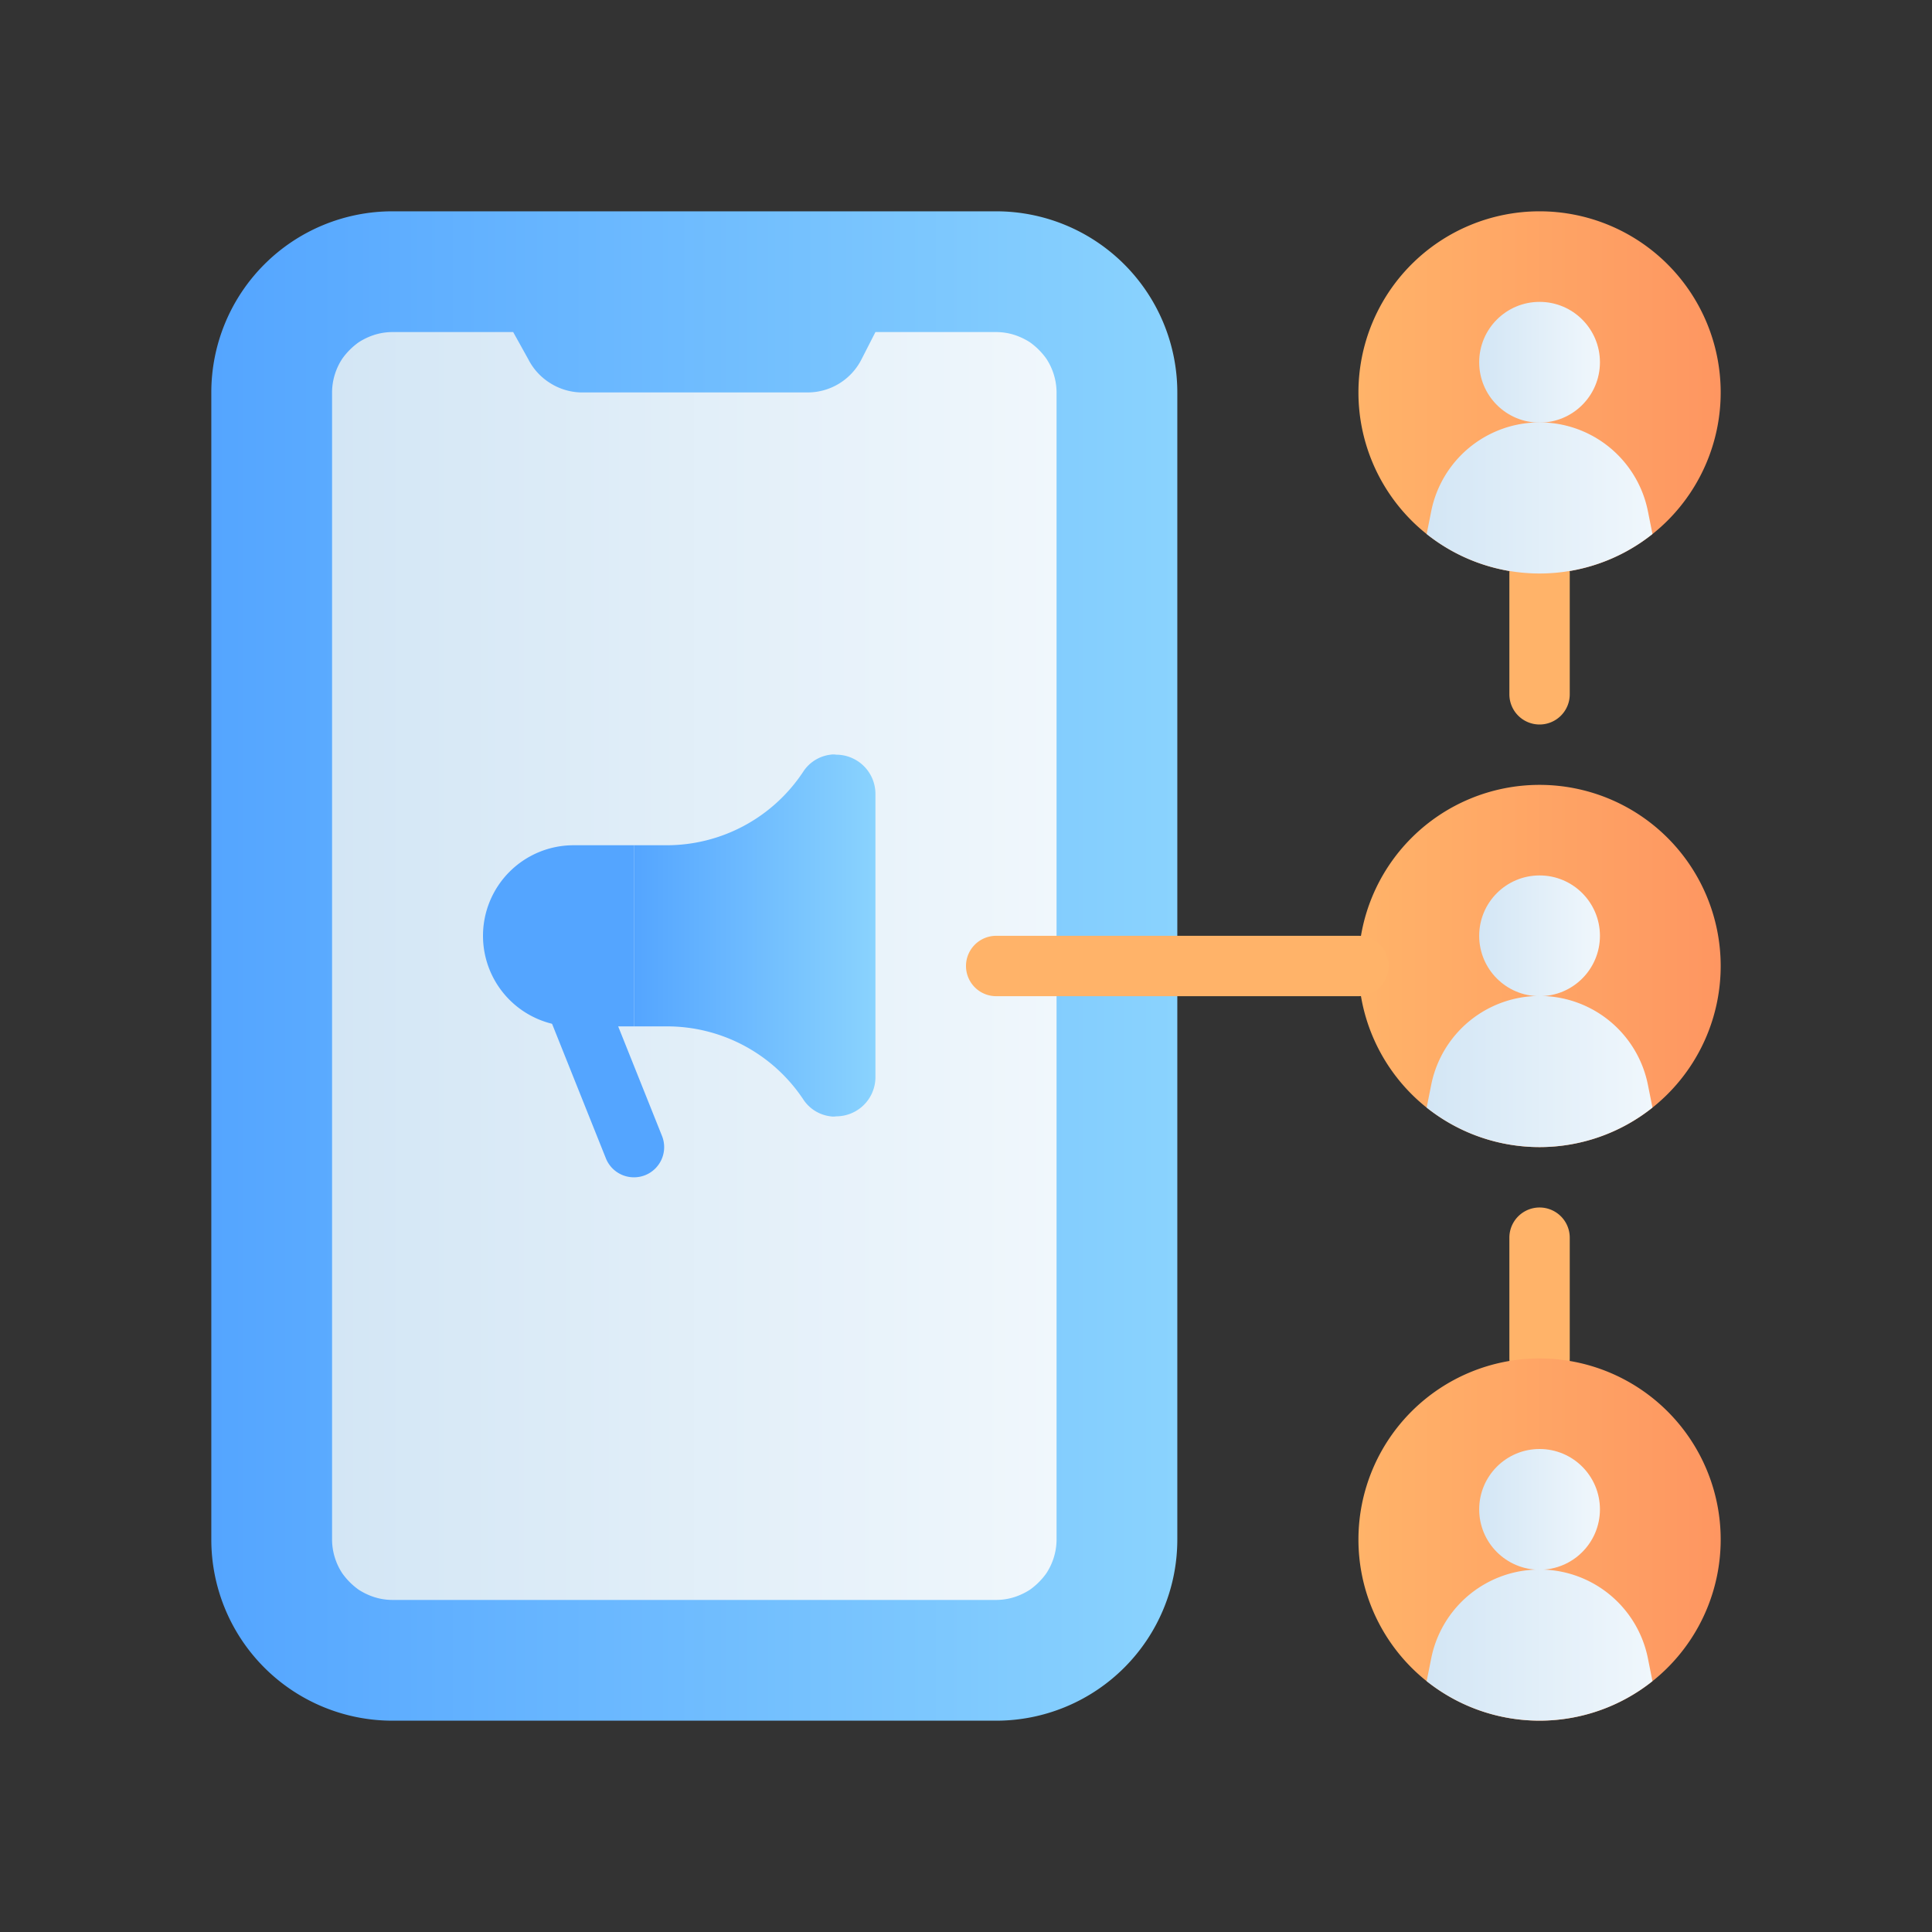 <svg height="512" viewBox="0 0 64 64" width="512" xmlns="http://www.w3.org/2000/svg" xmlns:xlink="http://www.w3.org/1999/xlink"><rect x="0" y="0" width="64" height="64" fill="#333333" stroke="none"/><linearGradient id="linear-gradient" gradientUnits="userSpaceOnUse" x1="7" x2="39" y1="32" y2="32"><stop offset="0" stop-color="#54a5ff"/><stop offset="1" stop-color="#8ad3fe"/></linearGradient><linearGradient id="linear-gradient-2" gradientUnits="userSpaceOnUse" x1="11" x2="35" y1="32" y2="32"><stop offset="0" stop-color="#d3e6f5"/><stop offset="1" stop-color="#f0f7fc"/></linearGradient><linearGradient id="linear-gradient-3" x1="21" x2="29" xlink:href="#linear-gradient" y1="31" y2="31"/><linearGradient id="linear-gradient-4" gradientUnits="userSpaceOnUse" x1="57" x2="45" y1="13" y2="13"><stop offset="0" stop-color="#fe9661"/><stop offset="1" stop-color="#ffb369"/></linearGradient><linearGradient id="linear-gradient-5" x1="49" x2="53" xlink:href="#linear-gradient-2" y1="12" y2="12"/><linearGradient id="linear-gradient-6" x1="47.26" x2="54.74" xlink:href="#linear-gradient-2" y1="16.5" y2="16.5"/><linearGradient id="linear-gradient-7" xlink:href="#linear-gradient-4" y1="32" y2="32"/><linearGradient id="linear-gradient-8" x1="49" x2="53" xlink:href="#linear-gradient-2" y1="31" y2="31"/><linearGradient id="linear-gradient-9" x1="47.26" x2="54.74" xlink:href="#linear-gradient-2" y1="35.5" y2="35.5"/><linearGradient id="linear-gradient-10" xlink:href="#linear-gradient-4" y1="51" y2="51"/><linearGradient id="linear-gradient-11" x1="49" x2="53" xlink:href="#linear-gradient-2" y1="50" y2="50"/><linearGradient id="linear-gradient-12" x1="47.26" x2="54.74" xlink:href="#linear-gradient-2" y1="54.5" y2="54.5"/><g id="connection"><path d="m51 24a1 1 0 0 1 -1-1v-4a1 1 0 0 1 2 0v4a1 1 0 0 1 -1 1z" fill="#ffb369"/><path d="m51 46a1 1 0 0 1 -1-1v-4a1 1 0 0 1 2 0v4a1 1 0 0 1 -1 1z" fill="#ffb369"/><path d="m33 7h-20a6 6 0 0 0 -6 6v38a6 6 0 0 0 6 6h20a6 6 0 0 0 6-6v-38a6 6 0 0 0 -6-6z" fill="url(#linear-gradient)"/><path d="m34.66 11.88a2.31 2.31 0 0 0 -.54-.54 2.21 2.21 0 0 0 -.34-.18 2 2 0 0 0 -.78-.16h-4l-.46.9a2 2 0 0 1 -1.78 1.1h-7.52a2 2 0 0 1 -1-.3 2 2 0 0 1 -.74-.8l-.5-.9h-4a2 2 0 0 0 -.78.16 2.21 2.21 0 0 0 -.34.18 2.31 2.31 0 0 0 -.54.54 2.05 2.05 0 0 0 -.34 1.12v38a2.05 2.05 0 0 0 .34 1.12 2.31 2.31 0 0 0 .54.54 2.21 2.21 0 0 0 .34.18 2 2 0 0 0 .78.16h20a2 2 0 0 0 .78-.16 2.21 2.21 0 0 0 .34-.18 2.31 2.31 0 0 0 .54-.54 2.05 2.05 0 0 0 .34-1.12v-38a2.05 2.05 0 0 0 -.34-1.12z" fill="url(#linear-gradient-2)"/><path d="m27.7 25a.58.58 0 0 0 -.19 0 1.26 1.26 0 0 0 -.9.56 5.42 5.42 0 0 1 -4.52 2.44h-1.09v6h1.09a5.42 5.42 0 0 1 4.52 2.42 1.26 1.26 0 0 0 .9.56.58.58 0 0 0 .19 0 1.3 1.3 0 0 0 1.3-1.28v-9.4a1.3 1.3 0 0 0 -1.3-1.3z" fill="url(#linear-gradient-3)"/><path d="m21 39a1 1 0 0 1 -.93-.63l-2-5a1 1 0 1 1 1.86-.74l2 5a1 1 0 0 1 -.56 1.3 1 1 0 0 1 -.37.07z" fill="#54a5ff"/><path d="m57 13a6 6 0 1 1 -6-6 6 6 0 0 1 6 6z" fill="url(#linear-gradient-4)"/><circle cx="51" cy="12" fill="url(#linear-gradient-5)" r="2"/><path d="m54.74 17.69a6 6 0 0 1 -7.48 0l.15-.75a3.66 3.66 0 0 1 7.18 0z" fill="url(#linear-gradient-6)"/><path d="m57 32a6 6 0 1 1 -6-6 6 6 0 0 1 6 6z" fill="url(#linear-gradient-7)"/><circle cx="51" cy="31" fill="url(#linear-gradient-8)" r="2"/><path d="m54.74 36.69a6 6 0 0 1 -7.48 0l.15-.75a3.66 3.66 0 0 1 7.18 0z" fill="url(#linear-gradient-9)"/><path d="m57 51a6 6 0 1 1 -6-6 6 6 0 0 1 6 6z" fill="url(#linear-gradient-10)"/><circle cx="51" cy="50" fill="url(#linear-gradient-11)" r="2"/><path d="m54.74 55.69a6 6 0 0 1 -7.48 0l.15-.75a3.66 3.66 0 0 1 7.18 0z" fill="url(#linear-gradient-12)"/><path d="m45 33h-12a1 1 0 0 1 0-2h12a1 1 0 0 1 0 2z" fill="#ffb369"/><path d="m19 28h2a0 0 0 0 1 0 0v6a0 0 0 0 1 0 0h-2a3 3 0 0 1 -3-3 3 3 0 0 1 3-3z" fill="#54a5ff"/></g></svg>